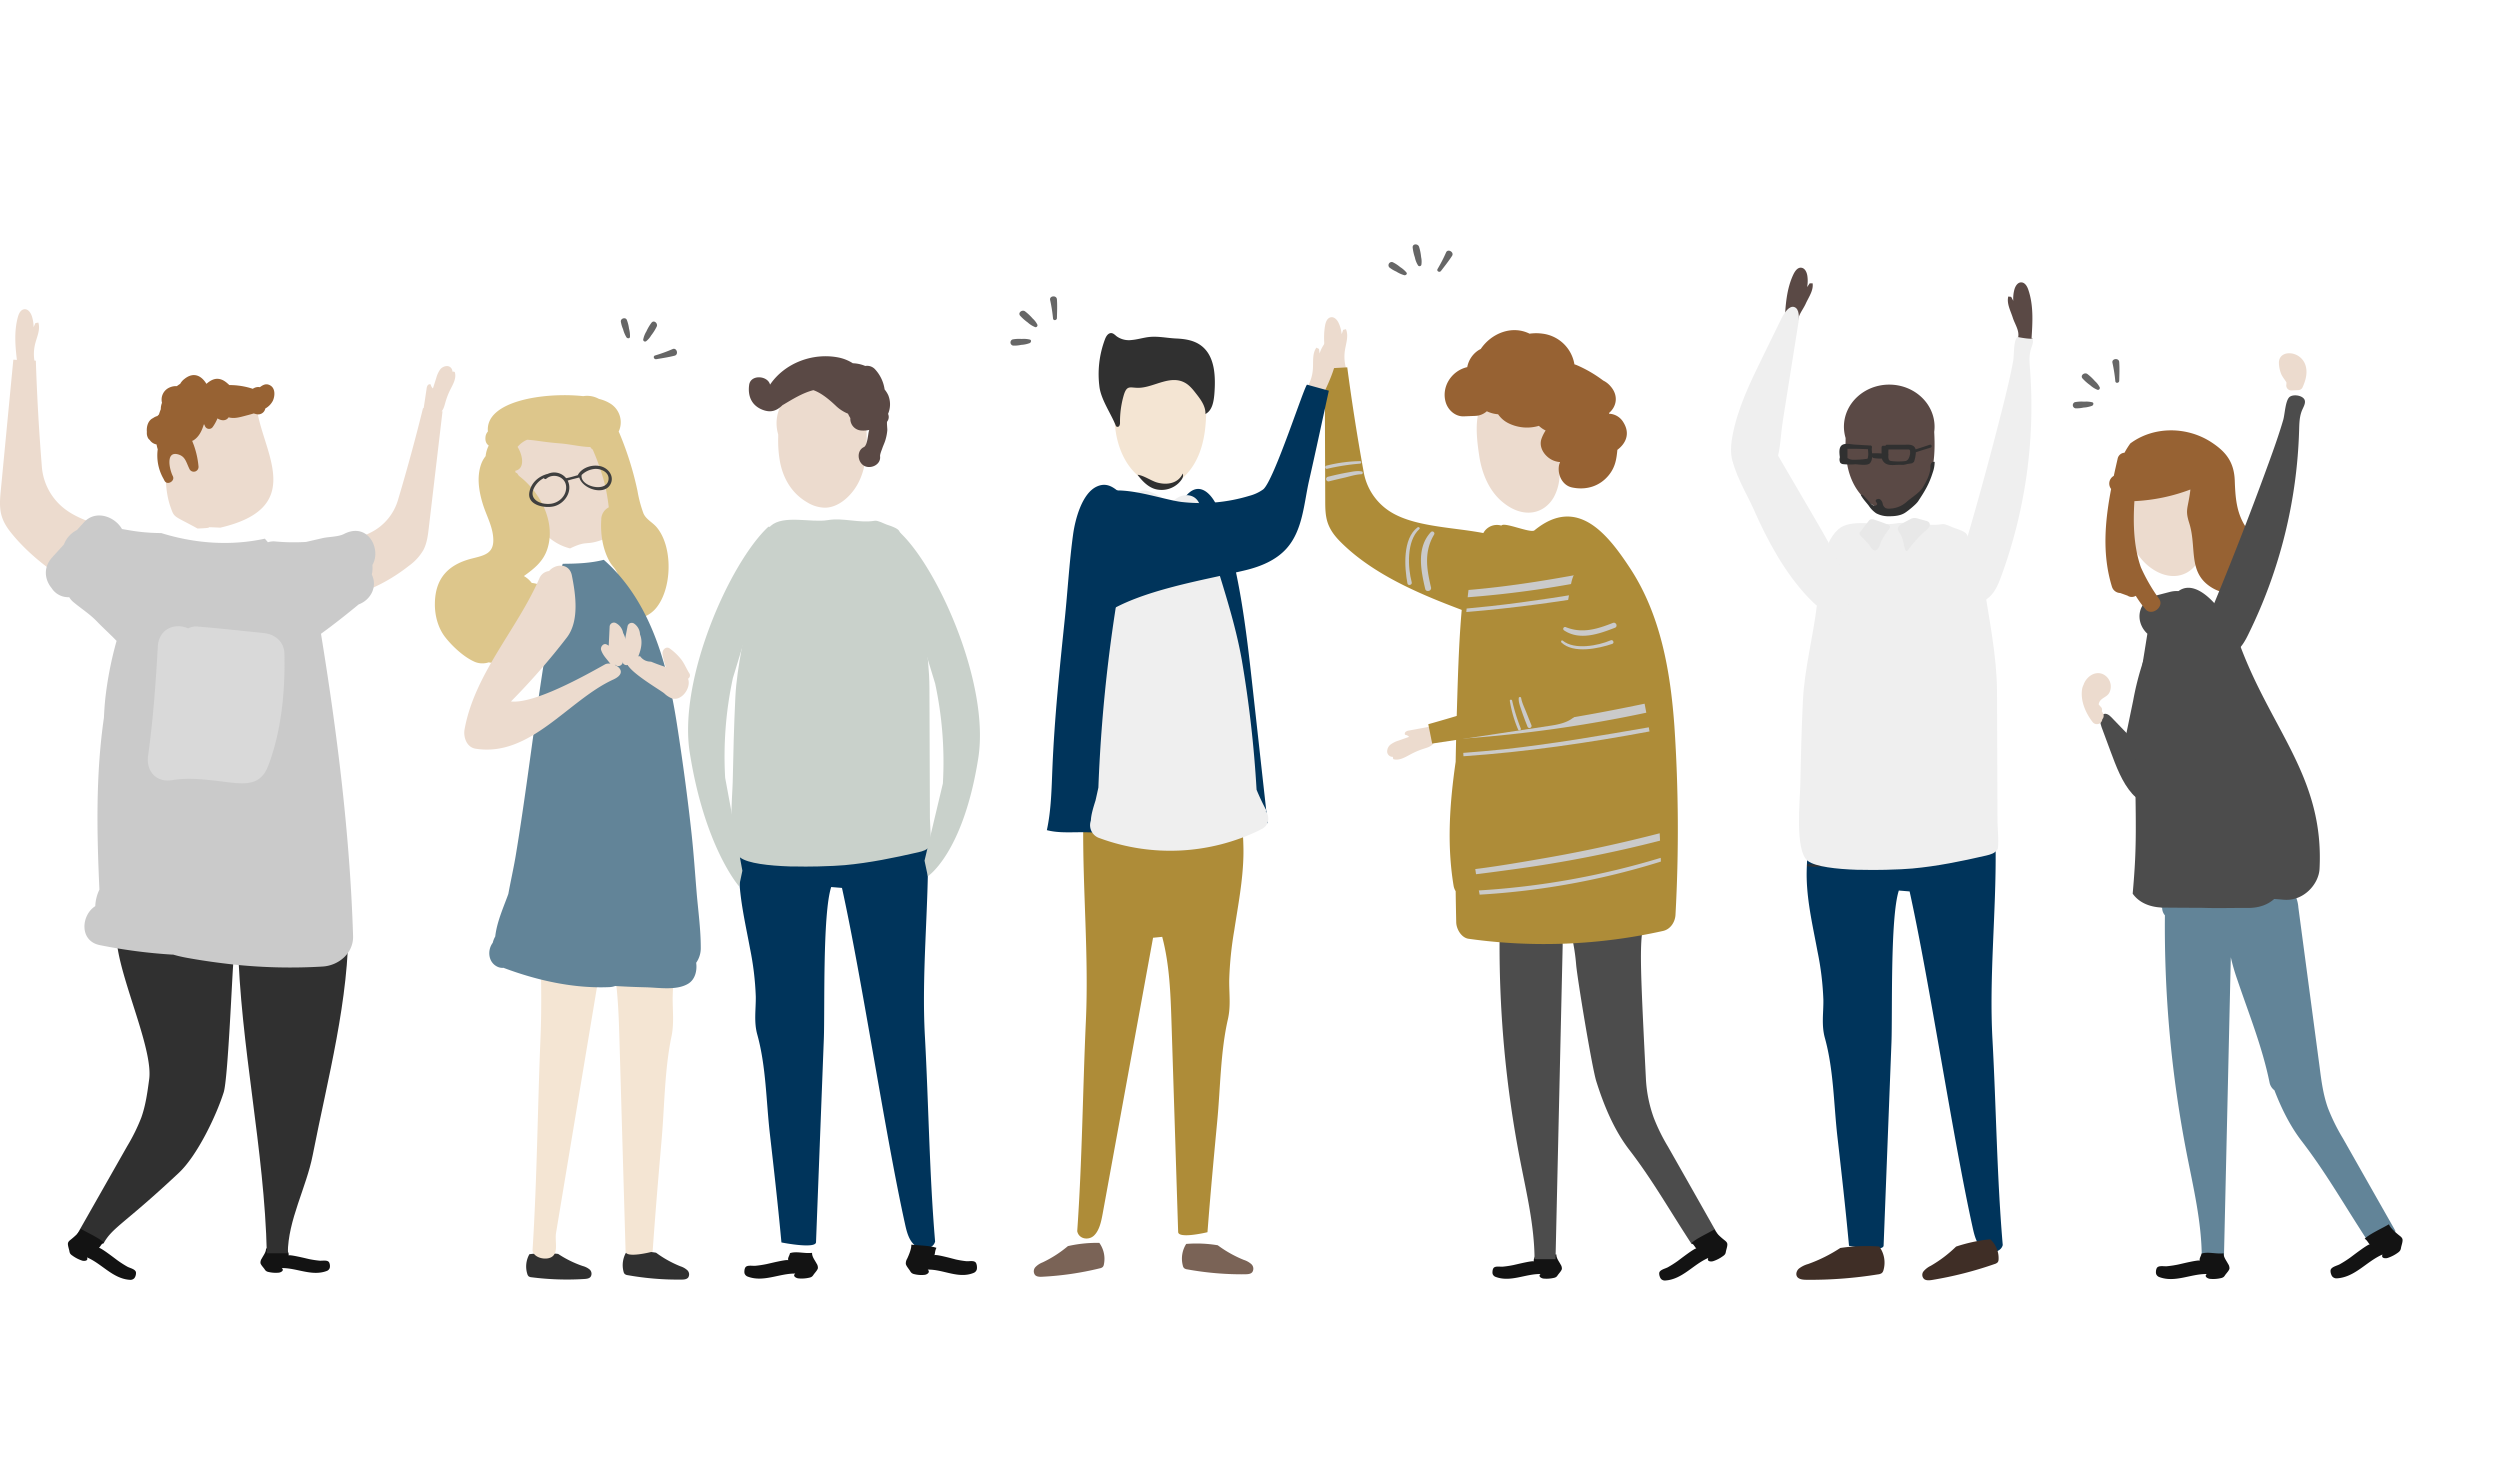<svg xmlns="http://www.w3.org/2000/svg" xmlns:xlink="http://www.w3.org/1999/xlink" viewBox="0 0 1209.38 713.28"><defs><style>.cls-1{mask:url(#mask);filter:url(#luminosity-noclip-8);}.cls-10,.cls-12,.cls-14,.cls-17,.cls-19,.cls-2,.cls-21,.cls-28,.cls-4,.cls-41,.cls-44,.cls-48,.cls-6,.cls-8{mix-blend-mode:multiply;}.cls-2{fill:url(#linear-gradient);}.cls-3{mask:url(#mask-2);filter:url(#luminosity-noclip-13);}.cls-4{fill:url(#linear-gradient-2);}.cls-5{mask:url(#mask-3);filter:url(#luminosity-noclip-14);}.cls-6{fill:url(#linear-gradient-3);}.cls-7{mask:url(#mask-4);filter:url(#luminosity-noclip-9);}.cls-8{fill:url(#linear-gradient-4);}.cls-9{mask:url(#mask-5);filter:url(#luminosity-noclip-10);}.cls-10{fill:url(#linear-gradient-5);}.cls-11{mask:url(#mask-6);filter:url(#luminosity-noclip-11);}.cls-12{fill:url(#linear-gradient-6);}.cls-13{mask:url(#mask-7);filter:url(#luminosity-noclip-12);}.cls-14{fill:url(#linear-gradient-7);}.cls-15{isolation:isolate;}.cls-16{mask:url(#mask-8);}.cls-17,.cls-19,.cls-21,.cls-28,.cls-41,.cls-44,.cls-48{opacity:0.22;}.cls-17{fill:url(#linear-gradient-8);}.cls-18{mask:url(#mask-9);}.cls-19{fill:url(#linear-gradient-9);}.cls-20{mask:url(#mask-10);}.cls-21{fill:url(#linear-gradient-10);}.cls-22{fill:#00345b;}.cls-23{fill:#ecdbce;}.cls-24{fill:#c9d1cb;}.cls-25{fill:#131313;}.cls-26{fill:#5a4945;}.cls-27{mask:url(#mask-11);}.cls-28{fill:url(#linear-gradient-11);}.cls-29{fill:#303030;}.cls-30{fill:#3f2e26;}.cls-31{fill:#efefef;}.cls-32{fill:#e8e8e8;}.cls-33{fill:#4c4c4c;}.cls-34{fill:#ae8c38;}.cls-35{fill:#cacaca;}.cls-36{fill:#976233;}.cls-37{fill:#666;}.cls-38{fill:#7a6356;}.cls-39{fill:#f4e5d3;}.cls-40{mask:url(#mask-12);}.cls-41{fill:url(#linear-gradient-12);}.cls-42{fill:#628498;}.cls-43{mask:url(#mask-13);}.cls-44{fill:url(#linear-gradient-13);}.cls-45{fill:#ddc68b;}.cls-46{fill:#3f3f3f;}.cls-47{mask:url(#mask-14);}.cls-48{fill:url(#linear-gradient-14);}.cls-49{fill:#d9d9d9;}.cls-50{filter:url(#luminosity-noclip-7);}.cls-51{filter:url(#luminosity-noclip-6);}.cls-52{filter:url(#luminosity-noclip-5);}.cls-53{filter:url(#luminosity-noclip-4);}.cls-54{filter:url(#luminosity-noclip-3);}.cls-55{filter:url(#luminosity-noclip-2);}.cls-56{filter:url(#luminosity-noclip);}</style><filter id="luminosity-noclip" x="720.65" y="-7201.67" width="163.91" height="32766" filterUnits="userSpaceOnUse" color-interpolation-filters="sRGB"><feFlood flood-color="#fff" result="bg"/><feBlend in="SourceGraphic" in2="bg"/></filter><mask id="mask" x="720.65" y="-7201.67" width="163.91" height="32766" maskUnits="userSpaceOnUse"><g class="cls-56"/></mask><linearGradient id="linear-gradient" x1="968.8" y1="631.36" x2="1054.23" y2="631.36" gradientTransform="matrix(1.92, -0.05, 0.03, 1, -1156.43, 37.42)" gradientUnits="userSpaceOnUse"><stop offset="0" stop-color="#fff"/><stop offset="1"/></linearGradient><filter id="luminosity-noclip-2" x="248.31" y="-7201.67" width="129.9" height="32766" filterUnits="userSpaceOnUse" color-interpolation-filters="sRGB"><feFlood flood-color="#fff" result="bg"/><feBlend in="SourceGraphic" in2="bg"/></filter><mask id="mask-2" x="248.31" y="-7201.67" width="129.9" height="32766" maskUnits="userSpaceOnUse"><g class="cls-55"/></mask><linearGradient id="linear-gradient-2" x1="722.79" y1="622.73" x2="790.49" y2="622.73" xlink:href="#linear-gradient"/><filter id="luminosity-noclip-3" x="19.94" y="-7201.67" width="163.91" height="32766" filterUnits="userSpaceOnUse" color-interpolation-filters="sRGB"><feFlood flood-color="#fff" result="bg"/><feBlend in="SourceGraphic" in2="bg"/></filter><mask id="mask-3" x="19.94" y="-7201.67" width="163.91" height="32766" maskUnits="userSpaceOnUse"><g class="cls-54"/></mask><linearGradient id="linear-gradient-3" x1="603.87" y1="616.62" x2="689.3" y2="616.62" xlink:href="#linear-gradient"/><filter id="luminosity-noclip-4" x="501.57" y="-7201.67" width="163.91" height="32766" filterUnits="userSpaceOnUse" color-interpolation-filters="sRGB"><feFlood flood-color="#fff" result="bg"/><feBlend in="SourceGraphic" in2="bg"/></filter><mask id="mask-4" x="501.57" y="-7201.67" width="163.91" height="32766" maskUnits="userSpaceOnUse"><g class="cls-53"/></mask><linearGradient id="linear-gradient-4" x1="854.74" y1="624.59" x2="940.17" y2="624.59" xlink:href="#linear-gradient"/><filter id="luminosity-noclip-5" x="365.56" y="-7201.67" width="129.9" height="32766" filterUnits="userSpaceOnUse" color-interpolation-filters="sRGB"><feFlood flood-color="#fff" result="bg"/><feBlend in="SourceGraphic" in2="bg"/></filter><mask id="mask-5" x="365.56" y="-7201.67" width="129.9" height="32766" maskUnits="userSpaceOnUse"><g class="cls-52"/></mask><linearGradient id="linear-gradient-5" x1="783.87" y1="624.03" x2="851.57" y2="624.03" xlink:href="#linear-gradient"/><filter id="luminosity-noclip-6" x="866.43" y="-7201.67" width="163.91" height="32766" filterUnits="userSpaceOnUse" color-interpolation-filters="sRGB"><feFlood flood-color="#fff" result="bg"/><feBlend in="SourceGraphic" in2="bg"/></filter><mask id="mask-6" x="866.43" y="-7201.67" width="163.91" height="32766" maskUnits="userSpaceOnUse"><g class="cls-51"/></mask><linearGradient id="linear-gradient-6" x1="1044.71" y1="635.31" x2="1130.14" y2="635.31" xlink:href="#linear-gradient"/><filter id="luminosity-noclip-7" x="1045.47" y="-7201.67" width="163.91" height="32766" filterUnits="userSpaceOnUse" color-interpolation-filters="sRGB"><feFlood flood-color="#fff" result="bg"/><feBlend in="SourceGraphic" in2="bg"/></filter><mask id="mask-7" x="1045.47" y="-7201.67" width="163.91" height="32766" maskUnits="userSpaceOnUse"><g class="cls-50"/></mask><linearGradient id="linear-gradient-7" x1="1137.89" y1="643.14" x2="1223.32" y2="643.14" xlink:href="#linear-gradient"/><filter id="luminosity-noclip-8" x="720.65" y="607.68" width="163.91" height="10.98" filterUnits="userSpaceOnUse" color-interpolation-filters="sRGB"><feFlood flood-color="#fff" result="bg"/><feBlend in="SourceGraphic" in2="bg"/></filter><mask id="mask-8" x="720.65" y="607.68" width="163.91" height="10.98" maskUnits="userSpaceOnUse"><g class="cls-1"><path class="cls-2" d="M881.59,613c3.17-1.1,4.09-2.44,1.38-4.07-2.18-1.31-8.48-.61-11.36-.68-13.49-.31-27-.56-40.51-.52-27.2.09-54.47,1.14-81.55,3.13-4,.29-33.13,1.44-28.37,6.42,2.42,2.53,14,.93,18.27.91l28-.11,56-.22C827.67,617.79,869.91,617,881.59,613Z"/></g></mask><linearGradient id="linear-gradient-8" x1="968.8" y1="631.36" x2="1054.23" y2="631.36" gradientTransform="matrix(1.92, -0.05, 0.03, 1, -1156.43, 37.42)" gradientUnits="userSpaceOnUse"><stop offset="0"/><stop offset="1"/></linearGradient><filter id="luminosity-noclip-9" x="501.57" y="607.14" width="163.91" height="10.98" filterUnits="userSpaceOnUse" color-interpolation-filters="sRGB"><feFlood flood-color="#fff" result="bg"/><feBlend in="SourceGraphic" in2="bg"/></filter><mask id="mask-9" x="501.57" y="607.14" width="163.91" height="10.98" maskUnits="userSpaceOnUse"><g class="cls-7"><path class="cls-8" d="M662.51,612.41c3.17-1.1,4.09-2.44,1.38-4.07-2.18-1.31-8.49-.61-11.37-.68-13.48-.31-27-.56-40.5-.52-27.2.09-54.47,1.14-81.55,3.13-4,.3-33.13,1.44-28.37,6.42,2.42,2.53,14,.93,18.27.91l28-.11,56-.22C608.59,617.25,650.83,616.46,662.51,612.41Z"/></g></mask><linearGradient id="linear-gradient-9" x1="854.74" y1="624.59" x2="940.17" y2="624.59" xlink:href="#linear-gradient-8"/><filter id="luminosity-noclip-10" x="365.56" y="612.1" width="129.9" height="8.7" filterUnits="userSpaceOnUse" color-interpolation-filters="sRGB"><feFlood flood-color="#fff" result="bg"/><feBlend in="SourceGraphic" in2="bg"/></filter><mask id="mask-10" x="365.56" y="612.1" width="129.9" height="8.7" maskUnits="userSpaceOnUse"><g class="cls-9"><path class="cls-10" d="M493.1,616.28c2.51-.88,3.24-1.94,1.09-3.23-1.72-1-6.72-.48-9-.54-10.69-.25-21.38-.44-32.1-.4-21.56.06-43.17.89-64.63,2.47-3.18.24-26.26,1.15-22.48,5.09,1.92,2,11.09.74,14.47.72l22.21-.09,44.41-.17C450.37,620.12,483.84,619.48,493.1,616.28Z"/></g></mask><linearGradient id="linear-gradient-10" x1="783.87" y1="624.03" x2="851.57" y2="624.03" xlink:href="#linear-gradient-8"/><filter id="luminosity-noclip-11" x="866.43" y="607.48" width="163.91" height="10.98" filterUnits="userSpaceOnUse" color-interpolation-filters="sRGB"><feFlood flood-color="#fff" result="bg"/><feBlend in="SourceGraphic" in2="bg"/></filter><mask id="mask-11" x="866.43" y="607.48" width="163.91" height="10.98" maskUnits="userSpaceOnUse"><g class="cls-11"><path class="cls-12" d="M1027.36,612.75c3.17-1.1,4.09-2.44,1.38-4.07-2.18-1.31-8.48-.61-11.36-.68-13.49-.31-27-.56-40.51-.51-27.2.08-54.47,1.13-81.55,3.12-4,.3-33.13,1.45-28.37,6.43,2.42,2.53,14,.92,18.27.9l28-.11,56-.22C973.44,617.6,1015.68,616.8,1027.36,612.75Z"/></g></mask><linearGradient id="linear-gradient-11" x1="1044.71" y1="635.31" x2="1130.14" y2="635.31" xlink:href="#linear-gradient-8"/><filter id="luminosity-noclip-12" x="1045.47" y="610.23" width="163.91" height="10.98" filterUnits="userSpaceOnUse" color-interpolation-filters="sRGB"><feFlood flood-color="#fff" result="bg"/><feBlend in="SourceGraphic" in2="bg"/></filter><mask id="mask-12" x="1045.47" y="610.23" width="163.91" height="10.98" maskUnits="userSpaceOnUse"><g class="cls-13"><path class="cls-14" d="M1206.4,615.49c3.17-1.09,4.09-2.43,1.38-4.06-2.17-1.31-8.48-.61-11.36-.68-13.48-.32-27-.56-40.5-.52-27.21.09-54.47,1.13-81.56,3.13-4,.29-33.13,1.44-28.37,6.42,2.42,2.53,14,.93,18.27.91l28-.11,56-.22C1152.48,620.34,1194.72,619.54,1206.4,615.49Z"/></g></mask><linearGradient id="linear-gradient-12" x1="1137.89" y1="643.14" x2="1223.32" y2="643.14" xlink:href="#linear-gradient-8"/><filter id="luminosity-noclip-13" x="248.31" y="614.14" width="129.9" height="8.7" filterUnits="userSpaceOnUse" color-interpolation-filters="sRGB"><feFlood flood-color="#fff" result="bg"/><feBlend in="SourceGraphic" in2="bg"/></filter><mask id="mask-13" x="248.31" y="614.14" width="129.9" height="8.7" maskUnits="userSpaceOnUse"><g class="cls-3"><path class="cls-4" d="M375.85,618.31c2.51-.87,3.24-1.93,1.09-3.22-1.72-1-6.72-.49-9-.54-10.68-.25-21.37-.44-32.09-.41-21.56.07-43.17.9-64.63,2.48-3.19.23-26.26,1.14-22.48,5.09,1.91,2,11.09.73,14.47.72l22.21-.09,44.41-.18C333.11,622.15,366.59,621.52,375.85,618.31Z"/></g></mask><linearGradient id="linear-gradient-13" x1="722.79" y1="622.73" x2="790.49" y2="622.73" xlink:href="#linear-gradient-8"/><filter id="luminosity-noclip-14" x="19.94" y="612.87" width="163.91" height="10.98" filterUnits="userSpaceOnUse" color-interpolation-filters="sRGB"><feFlood flood-color="#fff" result="bg"/><feBlend in="SourceGraphic" in2="bg"/></filter><mask id="mask-14" x="19.94" y="612.87" width="163.91" height="10.98" maskUnits="userSpaceOnUse"><g class="cls-5"><path class="cls-6" d="M180.87,618.14c3.17-1.1,4.09-2.44,1.38-4.07-2.17-1.3-8.48-.61-11.36-.68-13.49-.31-27-.56-40.51-.51C103.18,613,75.91,614,48.83,616c-4,.3-33.13,1.45-28.37,6.43,2.42,2.53,14,.92,18.27.9l28-.11,56-.22C127,623,169.19,622.19,180.87,618.14Z"/></g></mask><linearGradient id="linear-gradient-14" x1="603.87" y1="616.62" x2="689.3" y2="616.62" xlink:href="#linear-gradient-8"/></defs><title>Community</title><g class="cls-15"><g id="OBJECTS"><g class="cls-16"><path class="cls-17" d="M881.59,613c3.17-1.1,4.09-2.44,1.38-4.07-2.18-1.31-8.48-.61-11.36-.68-13.49-.31-27-.56-40.51-.52-27.2.09-54.47,1.14-81.55,3.13-4,.29-33.13,1.44-28.37,6.42,2.42,2.53,14,.93,18.27.91l28-.11,56-.22C827.67,617.79,869.91,617,881.59,613Z"/></g><g class="cls-18"><path class="cls-19" d="M662.51,612.41c3.17-1.1,4.09-2.44,1.38-4.07-2.18-1.31-8.49-.61-11.37-.68-13.48-.31-27-.56-40.5-.52-27.2.09-54.47,1.14-81.55,3.13-4,.3-33.13,1.44-28.37,6.42,2.42,2.53,14,.93,18.27.91l28-.11,56-.22C608.59,617.25,650.83,616.46,662.51,612.41Z"/></g><g class="cls-20"><path class="cls-21" d="M493.1,616.28c2.51-.88,3.24-1.94,1.09-3.23-1.72-1-6.72-.48-9-.54-10.69-.25-21.38-.44-32.1-.4-21.56.06-43.17.89-64.63,2.47-3.18.24-26.26,1.15-22.48,5.09,1.92,2,11.09.74,14.47.72l22.21-.09,44.41-.17C450.37,620.12,483.84,619.48,493.1,616.28Z"/></g><path class="cls-22" d="M447.42,501.22c-1.66-30.45,1.84-61.5,1.53-92.14a61,61,0,0,0-5.19-31.42,4.69,4.69,0,0,0-1.15-1.72c-1.73-1.48-4.69-.69-7,.09-22,7.5-48.06,5.74-68.14-4.86-4,5-5.11,11.12-6.09,17-1.58,9.58-3.32,19.13-3.74,28.74,0,0,0,0,0,.06h0c-.09,2.06-.15,4.13-.1,6.2.28,12,3.08,23.79,5.27,35.6a140.68,140.68,0,0,1,2.8,23.27c.09,6.39-1,12.23.74,18.48,4.26,15.41,4.27,32.19,6.07,47.93,1.93,16.85,3.83,33.71,5.41,50.58.06.68.13,1.35.19,2,1,.23,16.73,3.22,16.73-.15l3.78-98.28c.53-13.79-.67-60.36,3.56-73.5l5.22.43c9.58,43.36,20.93,119.3,30.51,162.65.84,3.82,1.87,7.94,4.91,10.4s8.73,1.77,9.63-2C449.56,567.48,449.24,534.36,447.42,501.22Z"/><path class="cls-23" d="M419.3,204.78c0-11.2-9.77-20.28-21.82-20.28s-21.82,9.08-21.82,20.28a18.91,18.91,0,0,0,.8,5.4c0,.44,0,.89,0,1.36a57.14,57.14,0,0,0,.91,12.1c1.54,7.76,5.55,15,13.15,19.39A16.91,16.91,0,0,0,399,245.6c4.07,0,7.8-2.12,10.63-4.72,9.33-8.57,10.14-21.46,9.48-33.62A18.56,18.56,0,0,0,419.3,204.78Z"/><path class="cls-24" d="M449.85,395.92q-.12-31.46-.23-62.9c-.06-17.67-4.08-36.41-6.71-53.86-1.44-9.6-3.14-12.94-7.49-21.51-.62-1.21-.73-2-6.5-3.89-1.25-.41-4.23-2.1-5.76-1.84-7.54,1.27-15.2-1.58-22.74-.31-8,1.35-21.34-2.69-27.55,2.76-8.4,7.37-9,24.87-10.31,36.31-1.81,15.45-6.08,31.11-6.83,46.64-.67,13.64-1,27.29-1.28,40.94-.13,7.11-2.73,31.85,3.67,36.61,3.73,2.79,13.74,3.92,24,4.27l1.11,0h.3c4.19.11,8.38.09,12.18,0,5.6-.12,10.34-.39,12.92-.62,12-1.1,23.87-3.55,35.64-6.25,2.09-.48,4.39-1.13,5.54-3C450.67,407.91,449.85,397.55,449.85,395.92Z"/><path class="cls-25" d="M384.7,616.09c-1.49,1.24.53,2.23,1.5,2.33a16.19,16.19,0,0,0,5.33-.35,3.22,3.22,0,0,0,1.29-.54,3.87,3.87,0,0,0,.71-.85c.57-.86,1.92-2.2,2.13-3.19a3.66,3.66,0,0,0-.69-2.34c-.81-1.58-2.2-3.2-2.13-5.08-3.83.43-7.5-.9-10.68.14-.27,1.33-1.27,2.42-.8,3.47-.31-.69-9.56,1.64-10.66,1.85a50,50,0,0,1-5.33.8c-1.39.12-4.07-.52-4.85.87a3.86,3.86,0,0,0-.41,1.64,3.24,3.24,0,0,0,.1,1.28,2.55,2.55,0,0,0,1.59,1.47C369.4,620.39,377,616,384.7,616.09Z"/><path class="cls-25" d="M448.81,614.18c1.45,1.35-.51,2.42-1.45,2.52a14.26,14.26,0,0,1-5.16-.35,3,3,0,0,1-1.25-.59,4,4,0,0,1-.69-.91c-.55-.92-1.86-2.37-2.07-3.43a4.42,4.42,0,0,1,.66-2.54c.78-1.7,2.12-4.77,2-6.79,3.71.44,9.08.45,12.16,1.56-.81,1.57-.58,2.48-1,3.61.29-.75,9.26,1.74,10.32,2a45.48,45.48,0,0,0,5.16.85c1.35.13,3.94-.58,4.7.92a4.82,4.82,0,0,1,.41,1.77,4.05,4.05,0,0,1-.1,1.39,2.59,2.59,0,0,1-1.53,1.59C463.63,618.78,456.28,614,448.81,614.18Z"/><path class="cls-26" d="M429.7,191.19a13.21,13.21,0,0,0-1.76-2.79,18.13,18.13,0,0,0-4.74-9.87,5.21,5.21,0,0,0-4.63-1.49,16.58,16.58,0,0,0-6-1.31,20.45,20.45,0,0,0-6.83-2.77c-12.49-2.5-26.11,2.62-33.23,13.12-1.06-4.42-9.4-5.1-10.11.15s1.09,9.78,6.25,11.91c4.49,1.85,7.39.33,10-2.25.11,0,.22-.09.33-.15,4.41-2.62,9.32-5.69,14.5-7,3.86,1.36,7.6,4.5,10.67,7.38a18.52,18.52,0,0,0,6.08,4,14.3,14.3,0,0,0,1.13,2.13,5.64,5.64,0,0,0,5.13,6,13.28,13.28,0,0,0,4-.27c-.09.33-.18.68-.25,1-.35,1.47-.7,6.52-2.32,7.29-3.61,1.72-3.16,7.13,0,9s8.29-.43,7.82-4.48c-.12-1,.77-3,1.1-4,.49-1.41,1.13-2.64,1.54-4.12a22.76,22.76,0,0,0,.86-4.57c.05-.61-.33-3.83-.08-4.15a3.6,3.6,0,0,0,.44-3.73c.11-.27.23-.55.32-.84A11.7,11.7,0,0,0,429.7,191.19Z"/><g class="cls-27"><path class="cls-28" d="M1027.36,612.75c3.17-1.1,4.09-2.44,1.38-4.07-2.18-1.31-8.48-.61-11.36-.68-13.49-.31-27-.56-40.51-.51-27.2.08-54.47,1.13-81.55,3.12-4,.3-33.13,1.45-28.37,6.43,2.42,2.53,14,.92,18.27.9l28-.11,56-.22C973.44,617.6,1015.68,616.8,1027.36,612.75Z"/></g><path class="cls-26" d="M874.2,138.89a16.68,16.68,0,0,0,.12-5.37c-.24-1.73-1.11-3.76-2.89-4s-3,1.5-3.79,3.06c-3.46,7.18-3.92,15.37-4.32,23.33-1.66-.41-.77.65,6.48.08-.24-3.3,2.36-6.05,3.72-9.07,1.45-3.21,3.81-6.36,3.34-9.86l-1.42,0Z"/><path class="cls-22" d="M963.86,502.85c-1.66-30.44,1.83-61.5,1.53-92.13a60.9,60.9,0,0,0-5.2-31.42,4.66,4.66,0,0,0-1.14-1.73c-1.73-1.47-4.69-.69-7,.09-22,7.51-48.06,5.74-68.15-4.85-4,5-5.1,11.12-6.08,17-1.58,9.57-3.32,19.12-3.74,28.74,0,0,0,0,0,.05h0c-.09,2.07-.14,4.13-.09,6.2.28,12,3.08,23.79,5.26,35.6a139.9,139.9,0,0,1,2.81,23.27c.09,6.39-1,12.23.74,18.49,4.26,15.4,4.27,32.18,6.07,47.92,1.93,16.85,3.83,33.71,5.41,50.59.06.67.12,1.34.19,2,1,.22,16.73,3.21,16.73-.15L915,504.29c.53-13.78-.67-60.36,3.56-73.49l5.22.43c9.58,43.35,20.93,119.3,30.51,162.65.84,3.82,1.87,7.94,4.91,10.4s8.73,1.77,9.63-2C966,569.11,965.68,536,963.86,502.85Z"/><path class="cls-26" d="M935.85,206.45c0-11.26-9.82-20.39-21.93-20.39S892,195.19,892,206.45a19.18,19.18,0,0,0,.81,5.43c0,.44,0,.89,0,1.37a57.71,57.71,0,0,0,.92,12.16c1.55,7.8,5.58,15.06,13.22,19.49a17,17,0,0,0,8.51,2.59c4.09,0,7.84-2.14,10.68-4.75,9.39-8.62,10.2-21.57,9.54-33.8A20.41,20.41,0,0,0,935.85,206.45Z"/><path class="cls-29" d="M904,244.6a13.48,13.48,0,0,0,3.6,3.7,12.67,12.67,0,0,0,6.33,1.44c2.68,0,5.5-.29,7.66-1.7,1.55-1,5.34-4.07,6.31-5.55,3.26-4.94,5.33-8.36,7.06-13.88a16,16,0,0,0,.94-5.15,1.48,1.48,0,0,0-1.74.73,4.06,4.06,0,0,0-.31,1.86c-.13,3.39-1.83,6.56-3.58,9.57-1.54,2.65-5.46,5-7.85,7.08a12.84,12.84,0,0,1-9,3.36,3.36,3.36,0,0,1-1.27-.28,3.13,3.13,0,0,1-1.39-2.1,3.41,3.41,0,0,0-1.31-2.15c-.79-.46-2.18,0-2.08.8.07.53.7.93.71,1.47s-.88,1-1.55.82a3.42,3.42,0,0,1-1.59-1.16L901.73,240c-.44-.5-1-.9-1.59-.63C901,241.18,902.71,242.93,904,244.6Z"/><path class="cls-30" d="M909.1,603a86.75,86.75,0,0,0-18.85.71,73.46,73.46,0,0,1-15.59,7.77,12.67,12.67,0,0,0-4.49,2.26c-1.19,1.12-1.67,3-.56,4.2,1,1,2.69,1.14,4.21,1.16a204.93,204.93,0,0,0,34.66-2.62,3.69,3.69,0,0,0,1.91-.68,2.76,2.76,0,0,0,.73-1.31A13.2,13.2,0,0,0,909.1,603Z"/><path class="cls-30" d="M962.77,599.49a77.23,77.23,0,0,0-16.5,3.54,61.89,61.89,0,0,1-12.22,9.28,10.48,10.48,0,0,0-3.52,2.69,2.73,2.73,0,0,0,.33,3.79c1.06.76,2.6.59,3.94.37a180.74,180.74,0,0,0,30.08-7.68,3.24,3.24,0,0,0,1.55-.89,2.39,2.39,0,0,0,.38-1.27A12.29,12.29,0,0,0,962.77,599.49Z"/><path class="cls-31" d="M869.91,156.57c.49-3.07.57-7.07-1.82-8s-4.82,2.48-6.22,5.34l-9.24,18.87c-6,12.27-12.12,24.82-14.6,38.36-1,5.51-1.19,11.87,2.05,15.45,2,2.22,4.94,2.89,7.76,3.3,14.06,2.06,12.62-13.84,14.6-26.3Z"/><path class="cls-29" d="M877,418.88a18.09,18.09,0,0,0,4.93.06,17,17,0,0,0,8.73-3.59,22.35,22.35,0,0,0,4.86-6,45.34,45.34,0,0,0,4.63-10.93l-1.06,0c-.54,1.86-1.14,3.71-1.81,5.53-1.62,4.45-4.58,9.76-9.25,12.44-3.94,2.26-8.73,1.85-13.33,1.66-.66,0-.83,1-.16,1h.12a.72.72,0,0,1,.19-.42C875.32,418.32,876.51,418.8,877,418.88Z"/><path class="cls-29" d="M895.41,410.58a65.56,65.56,0,0,0,5.05-12.16h-.28a45.34,45.34,0,0,1-4.63,10.93,22.35,22.35,0,0,1-4.86,6,17,17,0,0,1-8.73,3.59,18.09,18.09,0,0,1-4.93-.06c-.52-.08-1.71-.56-2.15-.23a.72.72,0,0,0-.19.42C882.88,420.17,891.62,417.51,895.41,410.58Z"/><path class="cls-31" d="M966.29,397.56q-.12-31.46-.23-62.91C966,317,962,298.24,959.35,280.79c-1.44-9.6-3.14-12.94-7.49-21.5-.63-1.22-.73-2-6.5-3.9-1.25-.4-4.23-2.09-5.77-1.83-7.53,1.27-15.2-1.59-22.73-.31-8,1.34-21.34-2.69-27.55,2.76-8.4,7.37-9,24.86-10.32,36.31-1.8,15.44-6.07,31.1-6.83,46.64-.66,13.64-1,27.28-1.27,40.93-.13,7.12-2.73,31.86,3.67,36.62,3.73,2.78,13.74,3.92,24,4.26l1.11,0H900c4.2.11,8.39.1,12.18,0,5.61-.12,10.35-.39,12.93-.63,12-1.09,23.87-3.54,35.64-6.25,2.09-.48,4.39-1.12,5.54-3C967.11,409.54,966.29,399.18,966.29,397.56Z"/><path class="cls-31" d="M874.78,289.07c3.07,3.24,6.51,6.31,10.43,7.29s8.37-.75,9.73-5c1.24-3.88-.34-8.44-2.05-12.36-4.38-10-9.86-19.4-15.31-28.74l-17.25-29.53c-1.74-3-3.62-6.11-6.35-7.71-4.77-2.79-15.29,1.28-15.87,7.71-.51,5.77,7.63,19.7,10,25.12C855.05,261.66,863.36,277,874.78,289.07Z"/><path class="cls-32" d="M913.7,256.16c.37-.48.78-1.07.54-1.61a2,2,0,0,0-1.13-.83q-3.09-1.26-6.29-2.28a2.85,2.85,0,0,0-2.14-.1,2.47,2.47,0,0,0-.77.74l-4,5.22a1.5,1.5,0,0,0-.42.9,1.61,1.61,0,0,0,.63,1,55.93,55.93,0,0,1,4,4.3c.89,1.07,1.94,3.62,3.71,2.5,1.34-.85,1.83-3.47,2.52-4.76A34.47,34.47,0,0,1,913.7,256.16Z"/><path class="cls-32" d="M920.86,262.75a17.62,17.62,0,0,0,.83,3.29.77.77,0,0,0,.27.39c.43.28,1-.18,1.25-.58a53.35,53.35,0,0,1,8.41-9.21,6.76,6.76,0,0,0,1.66-1.81,1.86,1.86,0,0,0-.2-2.21,3.56,3.56,0,0,0-1.52-.71l-3.62-1a5.69,5.69,0,0,0-2.27-.32,5.33,5.33,0,0,0-1.91.75c-1.47.84-5.54,2.59-5.69,4.32-.09,1,1.19,2.45,1.58,3.35A20.77,20.77,0,0,1,920.86,262.75Z"/><path class="cls-31" d="M968.93,196.5q-9.84,39.18-21.53,78c-.91,3-1.83,6.1-1.54,9.21a9.1,9.1,0,0,0,5.24,7.63c3.77,1.58,8.45.07,11.33-2.61s4.32-6.29,5.61-9.81a238.57,238.57,0,0,0,14-100.07c-.27-3.48-.59-7,.55-10.38.61-1.75,1.52-3.9.09-5.22-1.69-1.56-5.67-1.52-7,.07-1.72,2.08-1.29,8.57-1.79,11.22C972.55,181.89,970.76,189.2,968.93,196.5Z"/><path class="cls-26" d="M973.93,145.54a16.87,16.87,0,0,1,.5-5.34c.44-1.7,1.55-3.61,3.33-3.6s2.85,1.85,3.41,3.48c2.61,7.53,2.11,15.72,1.59,23.67,1.69-.21.68.73-6.45-.67.61-3.25-1.64-6.28-2.64-9.44-1.07-3.36-3-6.76-2.17-10.19l1.41.15Z"/><path class="cls-29" d="M933.56,215.14c-2.28.75-4.57,1.55-6.88,2.24a2.71,2.71,0,0,0-1.58-1.9c-1.25-.54-2.88-.33-4.2-.33-2.69,0-5.39,0-8.08,0a.67.67,0,0,0-.67.46H911a.79.79,0,0,0-.79.76c0,1,0,2,0,3-.5,0-1-.08-1.45-.09-1.06,0-2.11,0-3.17,0,0-.58-.07-1.13-.11-1.64s.08-.91.09-1.38a.77.77,0,0,0-.77-.76h-.18a.7.7,0,0,0-.14,0c-2.41-.13-4.83-.28-7.24-.43-1.69-.1-3.94-.68-5.53-.09-2.29.85-2,3.81-1.67,6.23a3.49,3.49,0,0,0,.22,2.68,2.2,2.2,0,0,0,1.49.66,33.08,33.08,0,0,0,5.72.05c1.77,0,5.65.86,7.13-.51a4.61,4.61,0,0,0,1-3.09h.1a.63.63,0,0,0,.52.54,16.52,16.52,0,0,0,4.15.29,4,4,0,0,0,2.53,2.76c1.89.73,4.44.17,6.45.27a7.49,7.49,0,0,0,3.17-.37c.81-.11,1.63-.23,2.44-.38a.72.72,0,0,0,.46-.38.69.69,0,0,0,.54-.5,16.22,16.22,0,0,0,.85-4.45c2.36-.79,4.74-1.51,7.11-2.23C934.85,216.28,934.46,214.85,933.56,215.14Zm-30,6.41a2,2,0,0,1-.18.36,40.92,40.92,0,0,1-7,.48,4.37,4.37,0,0,1-2.66-.84v0l0-4.44h4.54l5.36.18c.07.73.15,1.57.15,2.38C903.78,220.27,903.67,220.91,903.57,221.55ZM923.92,220c-.31,1.4-.72,2.4-1.9,3a28.26,28.26,0,0,1-6.1.13c-1.69-.16-2.27-.15-2.43-1.89,0-.29,0-.59,0-.89a1,1,0,0,0,0-.71c0-.74,0-1.49.08-2.21,3.31,0,6.63,0,9.94,0a1.42,1.42,0,0,1,.5.65c0,.54,0,1.07,0,1.6C924,219.83,923.94,219.93,923.92,220Z"/><path class="cls-25" d="M745.24,616.31c-1.4,1.18.51,2.11,1.43,2.2a15.27,15.27,0,0,0,5-.33,3,3,0,0,0,1.22-.51,3.53,3.53,0,0,0,.67-.81c.54-.8,1.81-2.07,2-3a3.47,3.47,0,0,0-.65-2.22c-.77-1.5-2.08-3-2-4.8-3.62.4-7.09-.85-10.1.12-.25,1.27-1.19,2.3-.75,3.29-.29-.66-9,1.55-10.08,1.75a47.85,47.85,0,0,1-5,.75c-1.32.12-3.85-.49-4.59.83a3.59,3.59,0,0,0-.39,1.55,3.08,3.08,0,0,0,.09,1.21,2.4,2.4,0,0,0,1.51,1.39C730.77,620.37,737.94,616.2,745.24,616.31Z"/><path class="cls-33" d="M748.6,449.77l-24.73-.66c-.52-1.06,1.62-.14,1.6,1a542.4,542.4,0,0,0,9.94,111.35c3.07,15.79,6.86,31.59,6.93,47.68l10.15,0q1.72-75.48,3.44-151c.06-2.54,0-5.46-2-7.08C752.48,449.92,750.47,449.82,748.6,449.77Z"/><path class="cls-33" d="M818.34,601.83A20.72,20.72,0,0,0,831,597.26Q819,576,806.89,554.7a91,91,0,0,1-6.84-13.86,65.47,65.47,0,0,1-3.82-18.6c-3.47-69.52-3.47-69.52,1.73-84.49.67-1.94,13.31-9.1,0,0-4.89,3.35-23.42.6-29.28,1.46a5.62,5.62,0,0,0-3.54,1.42c-1,1.11.48,5-.8,4.25-10.45-6.15-3.47,2.21-1.9,21.54.55,6.8,7.71,50.11,9.75,56.61,3.61,11.5,8.49,23.39,15.83,33C799.32,570.7,806.88,584.26,818.34,601.83Z"/><path class="cls-34" d="M810,351.37c-1.91-26.56-6.62-54-21.55-76.65-10.72-16.26-25.47-35.16-46.16-18.16-1.87,1.54-14.71-4.25-16-2.3a7.44,7.44,0,0,0-8.77,3.71c-7,12.32-9.53,25.92-10.65,39.9-1.29,16-1.68,32.18-2.17,48.26q-.33,11.17-.52,22.36c-2.88,19.94-4.31,40-1,60a7,7,0,0,0,1,2.62q.11,7.55.27,15.09c.08,3.22,2.48,7.45,6,7.94a263.9,263.9,0,0,0,94.08-3.8c3.64-.82,5.87-4.43,6-7.94A751.61,751.61,0,0,0,810,351.37Z"/><path class="cls-23" d="M650.59,169.63c.51-3.49,1.92-7.17.51-10.4l-1.37.36c-.23.7-.46,1.39-.7,2.09a16.5,16.5,0,0,0-1.35-5.2c-.7-1.6-2.1-3.31-3.86-3s-2.52,2.28-2.81,4c-1.37,7.86.43,15.86,2.22,23.62a27.07,27.07,0,0,0,8.35-1.66A20.17,20.17,0,0,1,650.59,169.63Z"/><path class="cls-34" d="M715.86,298.3c13.23,4.92,26.52-32.59,9.85-38.33-15.09-5.2-39.35-3.57-53.31-12.53a28.48,28.48,0,0,1-12.76-19.37q-4.56-25.11-7.9-50.37l-10.89.61q.12,31.73.23,63.44c0,4.08,0,8.31,1.57,12.14s4.17,6.68,6.92,9.33C667.83,280.85,694.87,290.49,715.86,298.3Z"/><path class="cls-35" d="M657.93,223.08a69.69,69.69,0,0,0-16.31,2.19.78.78,0,0,0,.4,1.51,106.75,106.75,0,0,1,15.89-2.49C658.68,224.21,658.74,223.09,657.93,223.08Z"/><path class="cls-35" d="M682.93,281.7c-1.93-7.18-2.56-20.08,3.65-25.71.61-.54-.26-1.32-.88-.85-7.27,5.5-6.3,19.42-4.85,27.1C681.1,283.56,683.28,283,682.93,281.7Z"/><path class="cls-35" d="M658.74,228.06c-2.24-.45-4.54.11-6.76.5-3.24.56-6.45,1.3-9.63,2.09a1.13,1.13,0,0,0,.58,2.19c2.39-.59,4.78-1.17,7.19-1.71,2.72-.61,5.62-1.63,8.42-1.7C659.32,229.41,659.56,228.23,658.74,228.06Z"/><path class="cls-35" d="M692.26,284.17c-2.12-8.93-3.48-17.23,1.48-25.54a1,1,0,0,0-1.59-1.2c-7,7.58-4.8,18.47-2.7,27.46C689.87,286.67,692.68,285.94,692.26,284.17Z"/><path class="cls-23" d="M751.64,240.55a23.3,23.3,0,0,0,2.79-12c-.11-8.74-1.19-17.7-5.17-25.33-4.58-8.79-15.19-17-25.36-13.63-11.91,3.89-9.93,20.21-8.31,31,1.29,8.59,4.88,17.1,11.41,22.38C736.74,251,746.87,248.84,751.64,240.55Z"/><path class="cls-25" d="M826.39,608.54c-.88,1.78,1.42,1.87,2.36,1.55a16.8,16.8,0,0,0,4.84-2.52,3.24,3.24,0,0,0,1-1,3.92,3.92,0,0,0,.31-1.09c.18-1,.88-2.84.67-3.85-.17-.83-.95-1.37-1.61-1.9-1.41-1.14-3.88-3.22-4.59-5-3.4,2-8.57,4.29-11.11,6.57,1.39,1,1.52,1.89,2.38,2.68-.57-.52-8.24,5.47-9.18,6.13a52,52,0,0,1-4.65,2.94c-1.25.69-4,1.19-4.17,2.82a4.15,4.15,0,0,0,.29,1.7,3.31,3.31,0,0,0,.63,1.15,2.61,2.61,0,0,0,2.09.72C813.88,618.87,819.13,611.62,826.39,608.54Z"/><path class="cls-35" d="M776.55,279.26c-.52-1.17-1.06-2.35-1.6-3.52-21.44,4.17-42.84,7.85-64.56,9.66-.13,1.17-.28,2.35-.4,3.53A494.09,494.09,0,0,0,776.55,279.26Z"/><path class="cls-35" d="M707.5,353.9c0,1.14.08,2.27.12,3.41a649.13,649.13,0,0,0,88.78-12.54c-.27-1.45-.54-2.91-.82-4.36C766.57,346.5,737.33,351.4,707.5,353.9Z"/><path class="cls-35" d="M713.66,420.42c.13.83.25,1.66.39,2.49,6.38-.77,12.7-1.64,18.9-2.49a616,616,0,0,0,70.1-13.75c-.06-1.19-.11-2.38-.17-3.57-18,4.65-36.32,8.67-55.13,11.94C737,416.91,725.44,418.93,713.66,420.42Z"/><path class="cls-35" d="M707.86,364.21c0,.55.06,1.09.09,1.63,30.41-2.08,60.7-6.53,90-12-.11-.68-.23-1.35-.34-2-23.17,4-46.3,8-70,10.62C721.05,363.13,714.46,363.71,707.86,364.21Z"/><path class="cls-35" d="M709.48,294.37l-.15,1.7c23.73-1.94,47.34-5.26,70.41-9.32-.28-.69-.54-1.37-.82-2.06-19.14,3.29-38.32,6.38-57.9,8.53Q715.26,293.85,709.48,294.37Z"/><path class="cls-35" d="M715.78,432.79a364.82,364.82,0,0,0,87.67-16c0-.61-.05-1.21-.07-1.81a380.49,380.49,0,0,1-88,15.77C715.53,431.46,715.66,432.13,715.78,432.79Z"/><path class="cls-23" d="M676.59,358.25a13,13,0,0,0-3.76,1.82,4.35,4.35,0,0,0-1.79,3.61,2.67,2.67,0,0,0,2.83,2.45,1.37,1.37,0,0,0,.22,1.14c2.85.8,5.7-1,8.31-2.38a37,37,0,0,1,6.32-2.68c1.84-.58,3.92-1.16,4.89-2.84a5.06,5.06,0,0,0,.19-4.09,27.81,27.81,0,0,0-1.84-3.81l-10.28,1.91a3.66,3.66,0,0,0-1.59.57,1.21,1.21,0,0,0-.4,1.51,3,3,0,0,1,1.95,1Z"/><path class="cls-34" d="M781.29,281.68c-2.71-12.06-18.22-14.6-21.25.59-2.74,13.75-3.66,27.8-9.87,41.07a25.67,25.67,0,0,1-15.59,13.57q-21.69,7.24-43.65,13.43.95,4.68,1.88,9.36L749,351.22c3.61-.54,7.35-1.13,10.56-3a24.71,24.71,0,0,0,7.42-7.22C780.33,322.93,785.62,301,781.29,281.68Z"/><path class="cls-35" d="M730.38,339.06a59.29,59.29,0,0,0,4,13.84c.33.84,1.64.28,1.29-.55a89.74,89.74,0,0,1-4.17-13.44C731.28,338.25,730.28,338.35,730.38,339.06Z"/><path class="cls-35" d="M779.23,309.74c-6.13,2.6-17.48,4.84-23.23.19-.56-.46-1.15.4-.66.87,5.78,5.59,18,2.93,24.62.67C781.1,311.08,780.35,309.26,779.23,309.74Z"/><path class="cls-35" d="M734.69,337.7c-.13,2,.65,3.92,1.27,5.8.9,2.73,1.95,5.41,3,8.07a1,1,0,0,0,1.86-.79c-.81-2-1.62-4-2.4-6-.88-2.28-2.14-4.66-2.55-7.07C735.81,337,734.73,337,734.69,337.7Z"/><path class="cls-35" d="M780.26,301.33c-7.65,3-14.84,5.26-22.81,2.05a.89.89,0,0,0-.87,1.54c7.59,5.11,17,1.74,24.67-1.25C782.77,303.08,781.78,300.74,780.26,301.33Z"/><path class="cls-36" d="M785.36,204.37a8.41,8.41,0,0,0-7-4.23c0-.14.06-.28.08-.43,3.45-2.91,4.75-8.22.65-12.86a10.83,10.83,0,0,0-3.52-2.75,61.82,61.82,0,0,0-12.81-7.46,10.09,10.09,0,0,0-1.13-.39,17.87,17.87,0,0,0-15.34-14.83,22.57,22.57,0,0,0-6.36,0c-8.62-4.28-18.57-.09-23.61,7.4a11.77,11.77,0,0,0-1.19.66,12.45,12.45,0,0,0-5.35,8.13l-.35.07c-7.5,1.93-12.32,9.72-10,17.13,1.17,3.66,4.63,6.75,8.67,6.6l5.73-.23a8.8,8.8,0,0,0,5.43-2.23c.39.19.79.36,1.21.52a15.07,15.07,0,0,0,4.24.93,13.2,13.2,0,0,0,5.32,4.49A20.24,20.24,0,0,0,744.44,206a13.36,13.36,0,0,0,1.2,1,12.19,12.19,0,0,0,2.06,1.25,18.88,18.88,0,0,0-1.91,3.75c-1.83,4.72,2.05,9.61,6.27,11a11.57,11.57,0,0,0,2.56.54c-1.8,4.69.52,11.14,5.87,12.27,6.86,1.45,13.5-.56,17.92-6.14,3.06-3.88,3.6-7.78,4-12.06C786.48,214.55,788.72,209.82,785.36,204.37Z"/><path class="cls-37" d="M699.56,122.08a73,73,0,0,1-4.11,8c-.66,1.07.89,1.94,1.62,1,1.83-2.38,3.71-4.74,5.35-7.27C703.62,122,700.45,120.16,699.56,122.08Z"/><path class="cls-37" d="M672.11,129.38a15.12,15.12,0,0,0,3.35,2,14.46,14.46,0,0,0,3.91,1.76c.67.1,1.57-.58,1-1.32a12.88,12.88,0,0,0-3-2.6,17.81,17.81,0,0,0-3.7-2.41A1.56,1.56,0,0,0,672.11,129.38Z"/><path class="cls-37" d="M683.38,119.72a22.6,22.6,0,0,0,1.06,4.78,11.62,11.62,0,0,0,1.61,4,.93.93,0,0,0,1.54-.37,9.94,9.94,0,0,0-.12-3.76,23.77,23.77,0,0,0-1-5C685.94,117.8,683.26,117.79,683.38,119.72Z"/><path class="cls-34" d="M525.31,493.65c1.41-31.22-1.56-63.06-1.3-94.48A74.28,74.28,0,0,1,528.42,367a4.92,4.92,0,0,1,1-1.77c1.47-1.51,4-.71,5.93.1a63.6,63.6,0,0,0,57.75-5c3.36,5.13,4.33,11.41,5.16,17.48,1.34,9.82,2.81,19.61,3.17,29.47v.06h0c.08,2.11.12,4.23.08,6.36-.23,12.28-2.61,24.39-4.46,36.5A172.17,172.17,0,0,0,594.64,474c-.09,6.55.83,12.54-.63,19-3.61,15.79-3.62,33-5.15,49.14-1.63,17.28-3.25,34.57-4.58,51.87-.06.69-.11,1.38-.16,2.07-.87.23-14.19,3.3-14.19-.15q-1.59-50.38-3.2-100.78c-.45-14.14-.93-28.48-4.51-41.95l-4.43.44Q545.61,520.31,533.44,587c-.72,3.91-1.59,8.14-4.17,10.66s-7.39,1.82-8.16-2.09C523.5,561.6,523.77,527.64,525.31,493.65Z"/><path class="cls-38" d="M573.83,601.75a62.37,62.37,0,0,1,15.26.65,56.83,56.83,0,0,0,12.63,7.09,10,10,0,0,1,3.64,2.06,3,3,0,0,1,.45,3.83c-.79,1-2.18,1-3.41,1.06a148.42,148.42,0,0,1-28.07-2.38,2.89,2.89,0,0,1-1.55-.62,2.54,2.54,0,0,1-.58-1.2A13.26,13.26,0,0,1,573.83,601.75Z"/><path class="cls-38" d="M531.8,601.25a62.7,62.7,0,0,0-15.2,1.56,56.7,56.7,0,0,1-12.17,7.84,9.78,9.78,0,0,0-3.51,2.28,3,3,0,0,0-.22,3.85c.84.89,2.23.91,3.46.85A148.13,148.13,0,0,0,532,613.56a2.83,2.83,0,0,0,1.51-.71,2.59,2.59,0,0,0,.51-1.23A13.25,13.25,0,0,0,531.8,601.25Z"/><path class="cls-39" d="M583,185.1a9.53,9.53,0,0,0-1.21-4.81c-1.46-2.13-4.31-2.69-6.87-3-11,0-21.75.5-32.79,1a4.64,4.64,0,0,0-2.65.69,4.14,4.14,0,0,0-1.23,2.62c-.78,4.53.7,9.27.63,13.9a76.76,76.76,0,0,0,1,14.21c1.61,9.11,5.79,17.59,13.71,22.77a16.25,16.25,0,0,0,8.82,3c4.24,0,8.13-2.49,11.07-5.54C584.43,218.64,584.1,200.85,583,185.1Z"/><path class="cls-29" d="M572.14,229.08c-2,4.49-7.14,5.81-12.41,4.33-2.85-.81-6.5-3.46-9.45-3.74,2.27,3.07,5.39,6.28,9.12,7.06A11.9,11.9,0,0,0,570,233.85C571.32,232.57,572.85,230.76,572.14,229.08Z"/><path class="cls-29" d="M581.17,167.28c-3.54-2.72-8-3.34-12.32-3.54-4.72-.22-9.16-1.34-14-.58-2.49.4-4.92,1.11-7.42,1.32a10.23,10.23,0,0,1-7.16-1.72c-.85-.67-1.66-1.59-2.74-1.63-1.52,0-2.47,1.59-3,3a48,48,0,0,0-2.66,23.12c.88,6.24,5.42,12.59,7.83,18.48a1.48,1.48,0,0,0,.37.6,1,1,0,0,0,1.43-.38,3,3,0,0,0,.3-1.63A46.34,46.34,0,0,1,543.67,191c1.65-5.21,3.29-3.11,7.91-3.43,6.95-.47,14.47-6.1,21.37-2.56,2.29,1.17,4,3.24,5.55,5.26,2.33,2.94,4.78,6.23,4.63,10,3.28-1.65,4-5.93,4.32-9.59C588.11,182.24,587.84,172.41,581.17,167.28Z"/><path class="cls-22" d="M607.59,347.34q-.78-7-1.55-14c-3.24-29.23-6.54-58.8-16.45-86.4-2.45-6.84-8.69-14.69-15.31-7.66a18.34,18.34,0,0,1-2.93,2.62c-6.6,4.56-15.45,4.09-22.68,1.39-6.32-2.37-10.13-11.39-17.92-8-7.33,3.2-10.65,16-11.65,23.32-1.82,13.39-2.61,27.19-4,40.7-2.5,24.07-5,48.16-6,72.34-.41,10-.57,20.14-2.68,29.94,5.34,1.39,10.94,1,16.45,1,12.91,0,25.75,2,38.64,2.86,10.29.68,20.79.59,30.87-1.93,1.64-.41,20.94-4.52,20.83-5.51Q610.39,372.64,607.59,347.34Z"/><path class="cls-31" d="M612.28,392.35c.3-.05.4-.21.23-.51a103.09,103.09,0,0,1-4.64-9.8,568,568,0,0,0-7.14-62.75c-4.52-25.5-14.28-49.17-20.1-74.25-1.71-7.38-10.53-6.72-13.81-1.57l-.76.16a32,32,0,0,0-10.41-6c-4.67-1.68-9.53,2.68-9.53,7.27,0,4.89-.08,9.79-.19,14.7a746.54,746.54,0,0,0-14.58,121.24.57.57,0,0,0,0,.13q-.68,3.15-1.39,6.28c-1,3.15-2.12,6.75-2.24,9.53-.07.28-.13.55-.2.82a6.58,6.58,0,0,0,4.48,7.88,98.77,98.77,0,0,0,77.23-3.84,6.72,6.72,0,0,0,.92-.53l.65-.27,1.13-.88a5.58,5.58,0,0,0,1.55-3.23A5.94,5.94,0,0,0,612.28,392.35Z"/><path class="cls-23" d="M638.35,171a16.81,16.81,0,0,1,2.42-4.8c1-1.41,2.75-2.79,4.41-2.13s2,2.76,1.91,4.48c-.32,8-3.77,15.41-7.17,22.62a27.09,27.09,0,0,1-7.8-3.39,20.15,20.15,0,0,0,3-9.34c.24-3.52-.37-7.41,1.7-10.27l1.26.64Z"/><path class="cls-22" d="M534,297.22c-10.15,6.83-6.67-32.71-7.17-37.58-.58-5.62-1.44-15.08,3.34-19.38,8.46-7.6,31.53,1.46,41.61,2.59a80.89,80.89,0,0,0,32.62-3,20.12,20.12,0,0,0,6.65-3.09c5.24-4.11,20.21-51,21.26-50.67L642.83,189c-3.18,14.48-6.26,29-9.55,43.43-2.54,11.14-3,24.13-11,33-5.1,5.65-12.5,8.66-19.89,10.44C582.71,280.6,551.47,285.45,534,297.22Z"/><path class="cls-37" d="M508,145.12a74.37,74.37,0,0,1,1.4,8.91c.09,1.25,1.86,1,1.89-.16.07-3,.21-6,0-9C511.18,142.65,507.55,143.05,508,145.12Z"/><path class="cls-37" d="M490.08,167.19a15,15,0,0,0,3.89-.35,14,14,0,0,0,4.19-.88c.61-.31.94-1.39.08-1.68a12.75,12.75,0,0,0-4-.31,18,18,0,0,0-4.41.23A1.56,1.56,0,0,0,490.08,167.19Z"/><path class="cls-37" d="M493.5,152.74a23.2,23.2,0,0,0,3.67,3.25,11.73,11.73,0,0,0,3.67,2.29.93.93,0,0,0,1-1.21,10,10,0,0,0-2.3-3,24.75,24.75,0,0,0-3.74-3.5C494.44,149.68,492.26,151.26,493.5,152.74Z"/><g class="cls-40"><path class="cls-41" d="M1206.4,615.49c3.17-1.09,4.09-2.43,1.38-4.06-2.17-1.31-8.48-.61-11.36-.68-13.48-.32-27-.56-40.5-.52-27.21.09-54.47,1.13-81.56,3.13-4,.29-33.13,1.44-28.37,6.42,2.42,2.53,14,.93,18.27.91l28-.11,56-.22C1152.48,620.34,1194.72,619.54,1206.4,615.49Z"/></g><path class="cls-33" d="M1021.27,346.87c-1.15-1.19-2.87-2.34-4.3-.93s-1,4-.34,5.78l4.3,11.61c2.8,7.55,5.69,15.25,10.57,20.7,2,2.22,4.72,4.1,7.7,2.85,1.85-.78,3.42-2.63,4.83-4.47,7-9.17-.63-12.57-5.26-17.37Z"/><path class="cls-33" d="M1049.63,329a22,22,0,0,0-1.91-9.14c-1.46-2.89-4.32-5.32-6.76-4.93-2.23.35-3.4,2.78-4.23,5.11a140,140,0,0,0-4.81,18.89q-2.12,10.21-4.22,20.43a13.61,13.61,0,0,0-.22,6.55c1.1,4,7.85,9.75,10.84,8.18,2.68-1.41,4.66-11.05,5.81-14.27C1047.49,350.46,1050,340.27,1049.63,329Z"/><path class="cls-42" d="M1133.37,550.65a94,94,0,0,1-7.23-14.65c-2.26-6.31-3.16-13-4-19.66L1111.84,439a16.18,16.18,0,0,0-1.72-6.26c-3.23-5.36-11-5.12-17.15-4.21a9.88,9.88,0,0,0-2.42.61q-18.91,1.93-37.88,3a7.42,7.42,0,0,0-6.68,6.4c-.37-.12-.63,0-.41.44h.37a5.58,5.58,0,0,0,1.33,3.81,573.46,573.46,0,0,0,10.5,115c3.26,16.69,7.27,33.4,7.33,50.41l10.73,0q1.67-72.57,3.32-145.13a98.38,98.38,0,0,0,3.09,10.7c5.58,16.52,12.12,32.63,15.63,49.78a6.15,6.15,0,0,0,2.38,3.87c3.36,8.74,7.58,17.28,13.16,24.55,11.94,15.56,19.93,29.9,32.06,48.48a21.93,21.93,0,0,0,13.4-4.83Q1146.13,573.16,1133.37,550.65Z"/><path class="cls-25" d="M1067.54,616.31c-1.49,1.24.54,2.23,1.51,2.33a16.21,16.21,0,0,0,5.33-.35,3.35,3.35,0,0,0,1.29-.54,3.43,3.43,0,0,0,.7-.86c.57-.85,1.92-2.19,2.14-3.18a3.74,3.74,0,0,0-.7-2.34c-.81-1.58-2.2-3.2-2.13-5.08-3.83.43-7.5-.9-10.68.14-.26,1.33-1.26,2.42-.8,3.47-.3-.69-9.55,1.64-10.65,1.85a50.77,50.77,0,0,1-5.33.8c-1.4.12-4.07-.52-4.86.87a3.86,3.86,0,0,0-.41,1.64,3.25,3.25,0,0,0,.11,1.28,2.54,2.54,0,0,0,1.58,1.47C1052.24,620.61,1059.82,616.19,1067.54,616.31Z"/><path class="cls-25" d="M1152.56,606.87c-.92,1.89,1.51,2,2.51,1.65a17.88,17.88,0,0,0,5.1-2.67,3.41,3.41,0,0,0,1-1.1,3.8,3.8,0,0,0,.33-1.15c.19-1.09.93-3,.71-4.07-.18-.88-1-1.45-1.71-2-1.48-1.2-4.1-3.39-4.84-5.27-3.6,2.08-9.07,4.53-11.75,6.94,1.47,1.06,1.61,2,2.52,2.83-.6-.55-8.72,5.79-9.71,6.48a55.65,55.65,0,0,1-4.91,3.11c-1.33.73-4.25,1.26-4.41,3a4.3,4.3,0,0,0,.3,1.8,3.46,3.46,0,0,0,.67,1.22,2.75,2.75,0,0,0,2.2.76C1139.34,617.8,1144.89,610.13,1152.56,606.87Z"/><path class="cls-23" d="M1063.51,271.35a22.86,22.86,0,0,0,2.74-11.73c-.1-8.59-1.17-17.39-5.07-24.88-4.5-8.62-14.92-16.63-24.9-13.37-11.69,3.82-9.75,19.84-8.16,30.45,1.27,8.44,4.8,16.79,11.2,22C1048.89,281.55,1058.83,279.49,1063.51,271.35Z"/><path class="cls-33" d="M1083.91,312.94c-5.62-14.89-20-34.34-30.06-27a13.39,13.39,0,0,0-4,.36l-5.71,1.48c-10.86,2.8-11.28,13.37-5.34,18.78-1,6.25-1.86,11.64-2.67,16.62a5.74,5.74,0,0,1,.3,3.32,160.69,160.69,0,0,0-2.71,19.66,83.82,83.82,0,0,1-.62,11c-.66,19.48.68,39.07-.23,58.52-.26,5.55-.69,11.09-1.18,16.63,2.73,3.88,7.69,6.67,15,6.74q9.3.08,18.61.11c5.94.21,11.84.09,17,.06h5.25c5.5,0,9.69-1.71,12.6-4.35,1.55.11,3.09.23,4.6.37,9.61.85,17-7.57,17.34-15C1124.31,376.45,1099.35,353.83,1083.91,312.94Z"/><path class="cls-36" d="M1093,263.83c-1.1-3.76-5-6.21-7-9.5-4.18-6.67-4.65-14-4.93-21.83-.33-9.14-4.41-14.07-11.4-18.62-11.4-7.4-26.94-7.79-38.24,0-.3.2-.6.42-.89.64a39.26,39.26,0,0,0-2.81,4.49,3.6,3.6,0,0,0-3.34,3c-.63,2.72-1.25,5.45-1.84,8.2a4.24,4.24,0,0,0-1.29,6.33c-3,15.71-4.41,31.65.39,47.27a4.3,4.3,0,0,0,4,3.06l3.53,1.27a3.65,3.65,0,0,0,4,.09,52.58,52.58,0,0,0,4.71,6.49c3,3.57,9.34-1.21,6.55-5.06a85.67,85.67,0,0,1-8.79-15.23c-3.49-10-3.8-21.13-3.13-32a87.75,87.75,0,0,0,27.08-5.63c-.1,1.16-.29,2.32-.46,3.38-1,6.16-1.95,7-.11,12.8,3.73,11.74-.69,23.43,10.12,30.76,7.92,5.38,17.29,3.81,21.86-6.22C1092.45,274.17,1094,267.55,1093,263.83Z"/><path class="cls-33" d="M1097.3,224.48q-13.83,38-29.48,75.32c-1.21,2.91-2.45,5.88-2.48,9a9.08,9.08,0,0,0,4.41,8.13c3.59,2,8.41.95,11.54-1.42s5-5.81,6.6-9.18a238.5,238.5,0,0,0,24.31-98.08c.1-3.48.14-7.07,1.63-10.26.78-1.69,1.91-3.72.62-5.19-1.51-1.73-5.48-2.09-7-.65-1.93,1.88-2.17,8.39-2.94,11C1102.41,210.32,1099.88,217.41,1097.3,224.48Z"/><path class="cls-23" d="M1115.06,176.08a8.39,8.39,0,0,0-6.72-5.14c-3.27-.39-6,1.27-5.91,4.72a15.49,15.49,0,0,0,1,5c.63,1.64,1.79,2.87,2.63,4.32,0,.49,0,1-.08,1.47a2.44,2.44,0,0,0,2.43,2.43l3.38-.16a2.34,2.34,0,0,0,2-1.17C1115.41,184,1116.59,179.92,1115.06,176.08Z"/><path class="cls-23" d="M1017,347.93a2.42,2.42,0,0,0,.3-2.92l-.57-1a1.8,1.8,0,0,0-.4-2c-.33-.36-.7-.77-1.08-1.21a3.58,3.58,0,0,1,.53-1.55c1.15-1.77,3.56-2.15,4.62-4.16a6.61,6.61,0,0,0-3.52-9.13c-3.81-1.32-7.52,1.54-8.86,5a.45.45,0,0,0,0,.11,7.27,7.27,0,0,0-.79,2.28c-.92,5.65,1.75,11.71,5.16,16.05A2.63,2.63,0,0,0,1017,347.93Z"/><path class="cls-37" d="M1021.89,175.45a74.37,74.37,0,0,1,1.4,8.91c.1,1.25,1.86,1,1.89-.16.08-3,.21-6,0-9C1025.1,173,1021.48,173.38,1021.89,175.45Z"/><path class="cls-37" d="M1004,197.52a15,15,0,0,0,3.89-.35,14,14,0,0,0,4.19-.88c.61-.31.94-1.39.08-1.68a13.06,13.06,0,0,0-4-.31,17.59,17.59,0,0,0-4.41.24A1.55,1.55,0,0,0,1004,197.52Z"/><path class="cls-37" d="M1007.42,183.07a22.71,22.71,0,0,0,3.67,3.25,11.73,11.73,0,0,0,3.67,2.29.93.93,0,0,0,1-1.21,9.85,9.85,0,0,0-2.3-3,24.32,24.32,0,0,0-3.74-3.51C1008.36,180,1006.18,181.59,1007.42,183.07Z"/><g class="cls-43"><path class="cls-44" d="M375.85,618.31c2.51-.87,3.24-1.93,1.09-3.22-1.72-1-6.72-.49-9-.54-10.68-.25-21.37-.44-32.09-.41-21.56.07-43.17.9-64.63,2.48-3.19.23-26.26,1.14-22.48,5.09,1.91,2,11.09.73,14.47.72l22.21-.09,44.41-.18C333.11,622.15,366.59,621.52,375.85,618.31Z"/></g><path class="cls-29" d="M332.5,614.48a9.07,9.07,0,0,0-3.38-1.92A52.85,52.85,0,0,1,317.37,606a58.29,58.29,0,0,0-14.21-.59,12.35,12.35,0,0,0-1.52,9.75,2.41,2.41,0,0,0,.55,1.12,2.68,2.68,0,0,0,1.44.58A138.64,138.64,0,0,0,329.75,619c1.15,0,2.44-.11,3.17-1A2.79,2.79,0,0,0,332.5,614.48Z"/><path class="cls-29" d="M285.25,614.13a8.86,8.86,0,0,0-3.4-1.7A51.79,51.79,0,0,1,270,606.58a56.71,56.71,0,0,0-13.9.15,12.07,12.07,0,0,0-1,9.6,2.41,2.41,0,0,0,.59,1.06,2.6,2.6,0,0,0,1.44.49,134.61,134.61,0,0,0,25.62.83c1.12-.07,2.38-.23,3-1.12A2.75,2.75,0,0,0,285.25,614.13Z"/><path class="cls-39" d="M331.64,414.92h0v-.06c-.33-9.95-1.69-19.84-2.92-29.75-.77-6.12-1.66-12.47-4.76-17.64a54.27,54.27,0,0,1-53.26,5c-1.8-.81-4.11-1.62-5.47-.1a5.37,5.37,0,0,0-.89,1.79,81.55,81.55,0,0,0-4.06,32.53c-.24,31.71,2.49,63.86,1.19,95.37-1.42,34.31-1.67,68.59-3.86,102.89.7,3.93,7.58,5.08,10,2.53s.74-7.24,1.4-11.19Q280.2,529,291.43,461.68l4.09-.44c3.3,13.59,3.74,28.07,4.16,42.34q1.47,50.88,2.95,101.75c0,3.48,12.28.38,13.08.15l.15-2.09c1.23-17.47,2.72-34.92,4.23-52.37,1.4-16.29,1.41-33.66,4.74-49.61,1.35-6.47.51-12.52.58-19.13a190.5,190.5,0,0,1,2.19-24.09c1.71-12.22,3.9-24.45,4.11-36.85C331.75,419.19,331.71,417.06,331.64,414.92Z"/><path class="cls-23" d="M296.28,240.08c-.46-7.23-3.59-14-6.79-20.49-2.58-5.24-5.39-10.62-10-14.17a6.12,6.12,0,0,0-3.11-1.45,7.32,7.32,0,0,0-2.91.53c-8.94,2.9-18,5.87-25.83,11A3.34,3.34,0,0,0,246.2,217a3.41,3.41,0,0,0,0,1.82c3.62,18.1,11.44,42,29.58,46.48,8.8-4.25,7.23-1,16.36-4.48C289.71,256.05,296.62,245.43,296.28,240.08Z"/><path class="cls-45" d="M317.62,255c-2.06-2.41-5.1-3.73-6.36-6.68a61.34,61.34,0,0,1-2.88-10.87,154.47,154.47,0,0,0-8.62-27.64q-.22-.53-.48-1a10.66,10.66,0,0,0-3.92-13.51,18.24,18.24,0,0,0-5.6-2.32,11.89,11.89,0,0,0-6.93-1.44l-.73.09c-18.58-2-47.47,2.24-46.08,17.11a4.65,4.65,0,0,0-1.1,2.16c-.38,2.32.27,3.77,1.5,4.63a14.72,14.72,0,0,0-1.5,5.13,13.37,13.37,0,0,0-2.21,4c-2.17,6.3-1,13.23.93,19.42,1.79,5.69,4.9,10.93,5,17,.13,6.75-4.48,7.64-10.26,9.09-11.4,2.86-17.84,9.44-18,21.72-.1,5.65,1.44,11.76,4.94,16.28s9.21,9.79,14.34,12a9.58,9.58,0,0,0,6.72.25c9.69,1.64,19.79-.2,26.22-8.48a20.16,20.16,0,0,0,2.12-3.42,16.3,16.3,0,0,0,5.2-9.4,14.38,14.38,0,0,0-12.69-17.12,12.48,12.48,0,0,0-3.79-3.33c5-3.62,9.43-7.06,11.39-13.26,4.06-12.85-3.39-27.12-13.43-34.92-1.1-.85-.78-1.62-1.94-1.82-.08-.3-.17-.61-.23-.92,4.88-1,3.65-7.57,1.14-11.57a12.56,12.56,0,0,1,4.62-3.45c2,.1,3.94.36,5.28.55,3.64.53,7.12.94,10.81,1.23,4.69.36,9.67,1.63,14.5,1.75l.33.44a2.16,2.16,0,0,0,.81.74,114.68,114.68,0,0,1,5.7,16.19,93.28,93.28,0,0,1,2.07,11.8,6.65,6.65,0,0,0-3.63,6c-.44,7,.71,14.67,4.35,20.76.92,1.53,2.46,2.93,3.17,4.56.18.42.43.5.62.48a10.48,10.48,0,0,0-1.25,1c-2.38,2.18-4.36,3.79-5,7.17-2.77,14.86,16.19,18.53,24.42,9C325.21,285.06,325.67,264.47,317.62,255Z"/><path class="cls-42" d="M339,458.44c0-9.12-1.32-18.29-2.06-27.38s-1.37-18.25-2.35-27.35c-1.94-17.92-4.38-35.82-7.15-53.6-4.66-30-13.34-59.94-35.36-79.3-6.35,1.63-13.07,1.89-19.85,1.92a10.69,10.69,0,0,0-.4,1.28c-10.41,46.21-14.6,93.42-22.39,140.15-1,5.92-2.41,12.09-3.53,18.28-2.34,6.48-5.54,13.5-6.34,20.59a11.37,11.37,0,0,0-1.21,3.06c-2.69,3.56-2.25,9.44,2.3,11.58a5.64,5.64,0,0,0,3,.51c.15.07.28.15.44.21,16.12,6,33.57,9.85,50.61,9.14a9.7,9.7,0,0,0,2.89-.55c5,.32,9.89.51,14.91.63,6.27.16,14.72,1.64,20.35-1.7,3.37-2,4.45-6.27,3.92-10.17A12.28,12.28,0,0,0,339,458.44Z"/><path class="cls-46" d="M291,225.67c-4-1.22-9.28.28-11.41,4a1.59,1.59,0,0,0-.07.2c-1.87.51-3.76,1.12-5.67,1.45a7.38,7.38,0,0,0-8.82-2.1c-4.45,1.09-8.32,4.44-9,9.25-.82,6,7.56,7.55,12,6.45,5.09-1.26,9.08-7.13,6.67-12.27,0-.06-.07-.1-.1-.16,1.83-.61,3.77-1,5.63-1.51,1.69,5.93,13.16,9.18,15.45,2.43C296.85,229.94,294.2,226.66,291,225.67Zm-24.76,18.05c-4.68.48-10.55-2-8-7.45a10.66,10.66,0,0,1,4.9-5,.71.71,0,0,0,1.15.3c3.4-2.89,9.24-1,9.58,3.76C274.15,239.79,270.45,243.29,266.24,243.72Zm28-11.07c-1.49,5.65-13.83,2.57-12.87-2.88v0a10.35,10.35,0,0,1,6.48-2.93C291.13,226.67,295.27,228.81,294.25,232.65Z"/><path class="cls-23" d="M292.65,321.41c-9.51,5.33-34.15,19.15-45.47,17.93a331.6,331.6,0,0,0,27-30.9c6.18-8,4.3-20.9,2.45-30.1-1.21-6-7.9-5.76-11-2.11a5.79,5.79,0,0,0-4.79,3.75c-10.76,24.62-31.23,45.89-36.11,72.88-.66,3.68,1,8.63,5.3,9.32,26.52,4.27,44.86-23.49,66.65-33.45C305.45,324.71,296.08,319.48,292.65,321.41Z"/><path class="cls-23" d="M333.4,325.62c-1.37-2.18-2.25-4.51-3.83-6.59a27.73,27.73,0,0,0-5.53-5.29c-1.87-1.39-3.8.78-3.56,2.61a29.94,29.94,0,0,0,1.62,6.37c-2.4-.81-4.79-1.64-7.12-2.62l-.58-.05a6,6,0,0,1-4.7-2.57c-2.37-.11-4.54.32-6.1,1.79-3.55,3.39,15.51,14.28,17.73,16.15a11.54,11.54,0,0,0,3.65,2.41c4.75,1.57,9.53-5.16,7.87-9.5A1.87,1.87,0,0,0,333.4,325.62Z"/><path class="cls-23" d="M301.44,306.21a6.68,6.68,0,0,0-3.64-4.86,2.09,2.09,0,0,0-2.88,1.6l-.45,9.39-.87-.51c-1.65-1-3.33,1.14-2.79,2.68.92,2.66,2.64,4.16,4.24,6.35a1.91,1.91,0,0,0,2.58.73,2.12,2.12,0,0,0,3.17-.21,2,2,0,0,0,.46-1.7C302.69,315.11,303.75,310.3,301.44,306.21Z"/><path class="cls-23" d="M309.61,306.92a6.66,6.66,0,0,0-2.93-5.31,2.08,2.08,0,0,0-3.07,1.19q-.89,4.6-1.75,9.23l-.78-.63c-1.51-1.2-3.46.68-3.14,2.27.54,2.76,2,4.49,3.31,6.88a1.91,1.91,0,0,0,2.46,1.08,2.12,2.12,0,0,0,3.17.23,2,2,0,0,0,.69-1.62C309.62,315.91,311.34,311.3,309.61,306.92Z"/><path class="cls-37" d="M325.42,168.85a73.32,73.32,0,0,1-8.47,3.09c-1.21.33-.66,2,.51,1.82,3-.5,6-.95,8.87-1.69C328.47,171.53,327.38,168.05,325.42,168.85Z"/><path class="cls-37" d="M303.21,154.71c-.65-1.4-3-.69-2.88.82a15,15,0,0,0,1.09,3.75,14.11,14.11,0,0,0,1.67,3.95c.42.53,1.54.65,1.66-.25a12.9,12.9,0,0,0-.46-4A17.46,17.46,0,0,0,303.21,154.71Z"/><path class="cls-37" d="M315.17,156.11a22.69,22.69,0,0,0-2.49,4.23,11.7,11.7,0,0,0-1.54,4,.92.92,0,0,0,1.38.77,9.87,9.87,0,0,0,2.47-2.83,23.91,23.91,0,0,0,2.72-4.34C318.35,156.45,316.39,154.61,315.17,156.11Z"/><g class="cls-47"><path class="cls-48" d="M180.87,618.14c3.17-1.1,4.09-2.44,1.38-4.07-2.17-1.3-8.48-.61-11.36-.68-13.49-.31-27-.56-40.51-.51C103.18,613,75.91,614,48.83,616c-4,.3-33.13,1.45-28.37,6.43,2.42,2.53,14,.92,18.27.9l28-.11,56-.22C127,623,169.19,622.19,180.87,618.14Z"/></g><path class="cls-25" d="M159.6,612.24a3.7,3.7,0,0,0-.39-1.55c-.74-1.32-3.27-.71-4.59-.83a50.19,50.19,0,0,1-5-.75c-1-.21-9.79-2.41-10.08-1.76.44-1-.5-2-.76-3.28-3-1-6.47.27-10.1-.12.07,1.77-1.24,3.3-2,4.79A3.56,3.56,0,0,0,126,611c.2.94,1.48,2.21,2,3a3.25,3.25,0,0,0,.67.81,3,3,0,0,0,1.22.51,15.25,15.25,0,0,0,5,.33c.92-.09,2.83-1,1.42-2.21,7.31-.1,14.47,4.07,21.66,1.43a2.43,2.43,0,0,0,1.5-1.39A3.1,3.1,0,0,0,159.6,612.24Z"/><path class="cls-29" d="M168.53,445.75c0-1.18-10.29-.59-10.81.47l-24.73.66c-1.87.05-3.89.15-5.33,1.34-2,1.62-12.64,4.78-12.58,7.33,1.15,50.32,12.87,100.4,14,150.72l10.15,0c.06-16.09,9-31.81,12.07-47.6C158.45,522.05,169.07,483.08,168.53,445.75Z"/><path class="cls-29" d="M103.26,440.38A5.62,5.62,0,0,0,99.72,439c-5.86-.86-13.17-1.09-16.22,4-1.06,1.76.19,6.89-1.63,5.92-53-28.29-6.47,48.75-9.7,73.12-.84,6.29-1.69,12.63-3.82,18.6a90.54,90.54,0,0,1-6.84,13.86L37.37,597a20.72,20.72,0,0,0,12.69,4.57c4.24-7.85,10.21-9.55,36.5-34.25,8.79-8.26,18.06-27.5,21.68-39,2-6.5,4-54.93,4.57-61.73,1.56-19.33,2-6.52,3.61-25.85C116.54,439.27,104.24,441.49,103.26,440.38Z"/><path class="cls-23" d="M17,166.35c.86-3.43,2.63-6.94,1.54-10.3l-1.4.23-.9,2a17.06,17.06,0,0,0-.82-5.3c-.55-1.67-1.77-3.5-3.55-3.39s-2.73,2-3.19,3.68C6.53,161,7.53,169.1,8.54,177a27.13,27.13,0,0,0,8.47-.83A20.27,20.27,0,0,1,17,166.35Z"/><path class="cls-23" d="M69.21,300.85c12.67,6.21,29.61-29.8,13.6-37.17C68.3,257,44,256.24,31,245.94A28.5,28.5,0,0,1,20.22,225.4Q18.17,200,17.34,174.49L6.45,174,.39,237.18c-.39,4-.77,8.26.36,12.23s3.5,7.06,6,10C23.14,278.73,49.09,291,69.21,300.85Z"/><path class="cls-25" d="M65.78,615.58c-.16-1.62-2.92-2.13-4.17-2.82A52,52,0,0,1,57,609.82c-.94-.66-8.61-6.65-9.18-6.13.86-.79,1-1.67,2.38-2.68-2.54-2.28-7.71-4.59-11.11-6.56-.71,1.77-3.18,3.85-4.59,5-.66.53-1.44,1.07-1.61,1.9-.21,1,.49,2.83.67,3.85a3.92,3.92,0,0,0,.31,1.09,3.24,3.24,0,0,0,1,1,17.08,17.08,0,0,0,4.84,2.53c.94.31,3.24.22,2.36-1.56,7.26,3.08,12.51,10.33,20.76,10.86a2.61,2.61,0,0,0,2.09-.72,3.31,3.31,0,0,0,.63-1.15A4.15,4.15,0,0,0,65.78,615.58Z"/><path class="cls-23" d="M220,180a1.34,1.34,0,0,0-1.15-.18,2.65,2.65,0,0,0-2.54-2.74,4.33,4.33,0,0,0-3.55,1.9,13.13,13.13,0,0,0-1.7,3.82q-.81,2.55-1.63,5.11a3.19,3.19,0,0,1-1.06-1.93,1.23,1.23,0,0,0-1.49.45,3.59,3.59,0,0,0-.51,1.61c-.53,3.45-1,6.89-1.58,10.34a28.23,28.23,0,0,0,3.86,1.72,5.1,5.1,0,0,0,4.09-.33c1.64-1,2.16-3.12,2.68-5a36.5,36.5,0,0,1,2.47-6.4C219.22,185.78,220.91,182.87,220,180Z"/><path class="cls-23" d="M204.64,197.42q-5.47,22.16-12,44.07a25.7,25.7,0,0,1-13.07,16c-13.06,6.64-27.06,8-40.73,11.2-15.08,3.52-12,18.94.11,21.25,19.45,3.71,41.2-2.29,58.87-16.23a24.6,24.6,0,0,0,7-7.64c1.71-3.27,2.18-7,2.6-10.65q3.33-28.22,6.65-56.43Z"/><path class="cls-23" d="M84.55,201.82c-3.23,5.72-3.76,12.53-4.11,19.08-.43,8.14-.68,16.52,2,24.2,2,5.68,1.29,4.05,13.13,10.58,11-.42,0-.92,11-.42,39.83-9.27,22.51-34,18.26-54.28a3.8,3.8,0,0,0-.78-1.89,3.64,3.64,0,0,0-2.1-.87c-10.39-1.89-21.07-1-31.59,0a8.3,8.3,0,0,0-3.24.74A7,7,0,0,0,84.55,201.82Z"/><path class="cls-36" d="M130.92,186.56c-2.08-1.33-3.67-.38-5.22.75a4.52,4.52,0,0,0-.76-.09,4.61,4.61,0,0,0-2.64.87,35.78,35.78,0,0,0-11.36-1.81c-1.53-1.44-3.11-2.77-5.26-3s-4.05.86-5.82,2.41c-2.31-3.83-6.08-6-10.59-2.41a7.37,7.37,0,0,0-2.1,2.4,17.2,17.2,0,0,0-1.61,1.12,7.26,7.26,0,0,0-3.31.56,6.37,6.37,0,0,0-3.88,7.5,8,8,0,0,0-.58,3.08c-.33.84-.63,1.69-.9,2.56a8.85,8.85,0,0,0-.75.75,6.16,6.16,0,0,0-2.09,1c-2.33,1.07-3.27,3.95-3,6.71a5.21,5.21,0,0,0,.62,3.06,3.55,3.55,0,0,0,.78.84A5,5,0,0,0,75.73,215a19.82,19.82,0,0,0,.57,2.36,22.6,22.6,0,0,0,2.89,14.41c.06.12.11.25.17.37l0,0c.11.19.18.37.3.55,1.34,2.23,5.14,0,3.95-2.36-1.7-3.32-3.54-12.18,2.52-10.53,3.55,1,3.85,3.67,5.51,7.06a2.31,2.31,0,0,0,4.39-1.21,41.75,41.75,0,0,0-2.24-10.24c-.29-.77-.57-1.48-.83-2.15a2.73,2.73,0,0,0,.67-.28c2.62-1.67,4-4.52,4.95-7.6l.2-.11c.13.31.25.61.41.93a2.14,2.14,0,0,0,3.66.44,20.93,20.93,0,0,0,2.36-4.25c1.91,1.24,4.16,1.34,5.38-.51,2.34.65,4.53.2,7.36-.56,1.36-.36,3.06-.78,4.81-1.32a13.12,13.12,0,0,0,1.4.38,3.49,3.49,0,0,0,4.18-2.77,9,9,0,0,0,3.67-3.77C133,191.63,133.27,188.08,130.92,186.56Z"/><path class="cls-35" d="M180.14,273.31c4.49-7.39-2-21-13.74-15-2.78,1.43-7.2,1.3-10.32,2-2.65.62-5.31,1.22-8,1.85a96.92,96.92,0,0,1-14.67-.21,9,9,0,0,0-3.82.37c-.46-.61-1-1.18-1.47-1.74-16.57,3.61-33.75,2.38-50.07-2.69l-3.18-.08a93.15,93.15,0,0,1-10.57-1c-1.8-.29-3.55-.6-5.29-.89-3.41-6-12.65-9.49-18.35-3.3-1.15,1.25-2.28,2.52-3.42,3.77a13,13,0,0,0-6.32,7c-1.93,2.13-3.88,4.24-5.79,6.38-4.37,4.87-3.42,10.8-.17,14.71a9.54,9.54,0,0,0,8.52,4.41,9.21,9.21,0,0,0,2,2.35c3.86,3.24,7.86,5.71,11.37,9.35,3.13,3.25,6.43,6.2,9.55,9.44A173.79,173.79,0,0,0,51,337.4c-.35,3.23-.58,6.48-.72,9.74-4,27.59-3.46,55.37-2.19,83.21a20,20,0,0,0-2,8c-6.89,4.35-7.8,16.9,2.22,18.86A255.53,255.53,0,0,0,83,461.78l.72,0a65.78,65.78,0,0,0,7,1.62c7.31,1.33,14.68,2.36,22.06,3.17a261.07,261.07,0,0,0,43.22,1c7.8-.44,15.06-6.43,14.8-14.8-1.52-48.89-7.66-97.94-15.52-146.18,6.24-4.51,12.31-9.33,18.23-14.2,6-2.25,9.18-8.77,6.34-14.44A13.93,13.93,0,0,0,180.14,273.31Z"/><path class="cls-49" d="M137.59,316.25c-.14-5.83-4.52-9.45-10-10-10.61-1.1-21.22-2.26-31.86-3.15A8.17,8.17,0,0,0,91,304c-5.9-2.76-14.18-.26-14.67,8.91-1,17.93-2.26,35.15-4.69,52.72-1,7.52,4,13.07,11.75,11.75,8.84-1.51,18.68.08,27.52,1.1,8.38,1,15.33,1.19,18.83-8C136.19,353.61,138,334.16,137.59,316.25Z"/><path class="cls-24" d="M432.24,264.64c-.62-2.05,1.62-8.45,3.18-7,18.54,17.5,43.42,73.43,37.83,109.05-7.22,46-24.41,57.21-24.41,57.21l-1.6-7.56L456.12,379a180.63,180.63,0,0,0-3.75-48.37Z"/><path class="cls-24" d="M374.67,262c.63-2-1.61-8.46-3.17-7-18.55,17.49-43.42,73.43-37.84,109,7.23,46,23.87,64.77,23.87,64.77l1.6-7.56-8.33-44.94A180.22,180.22,0,0,1,354.54,328Z"/></g></g></svg>